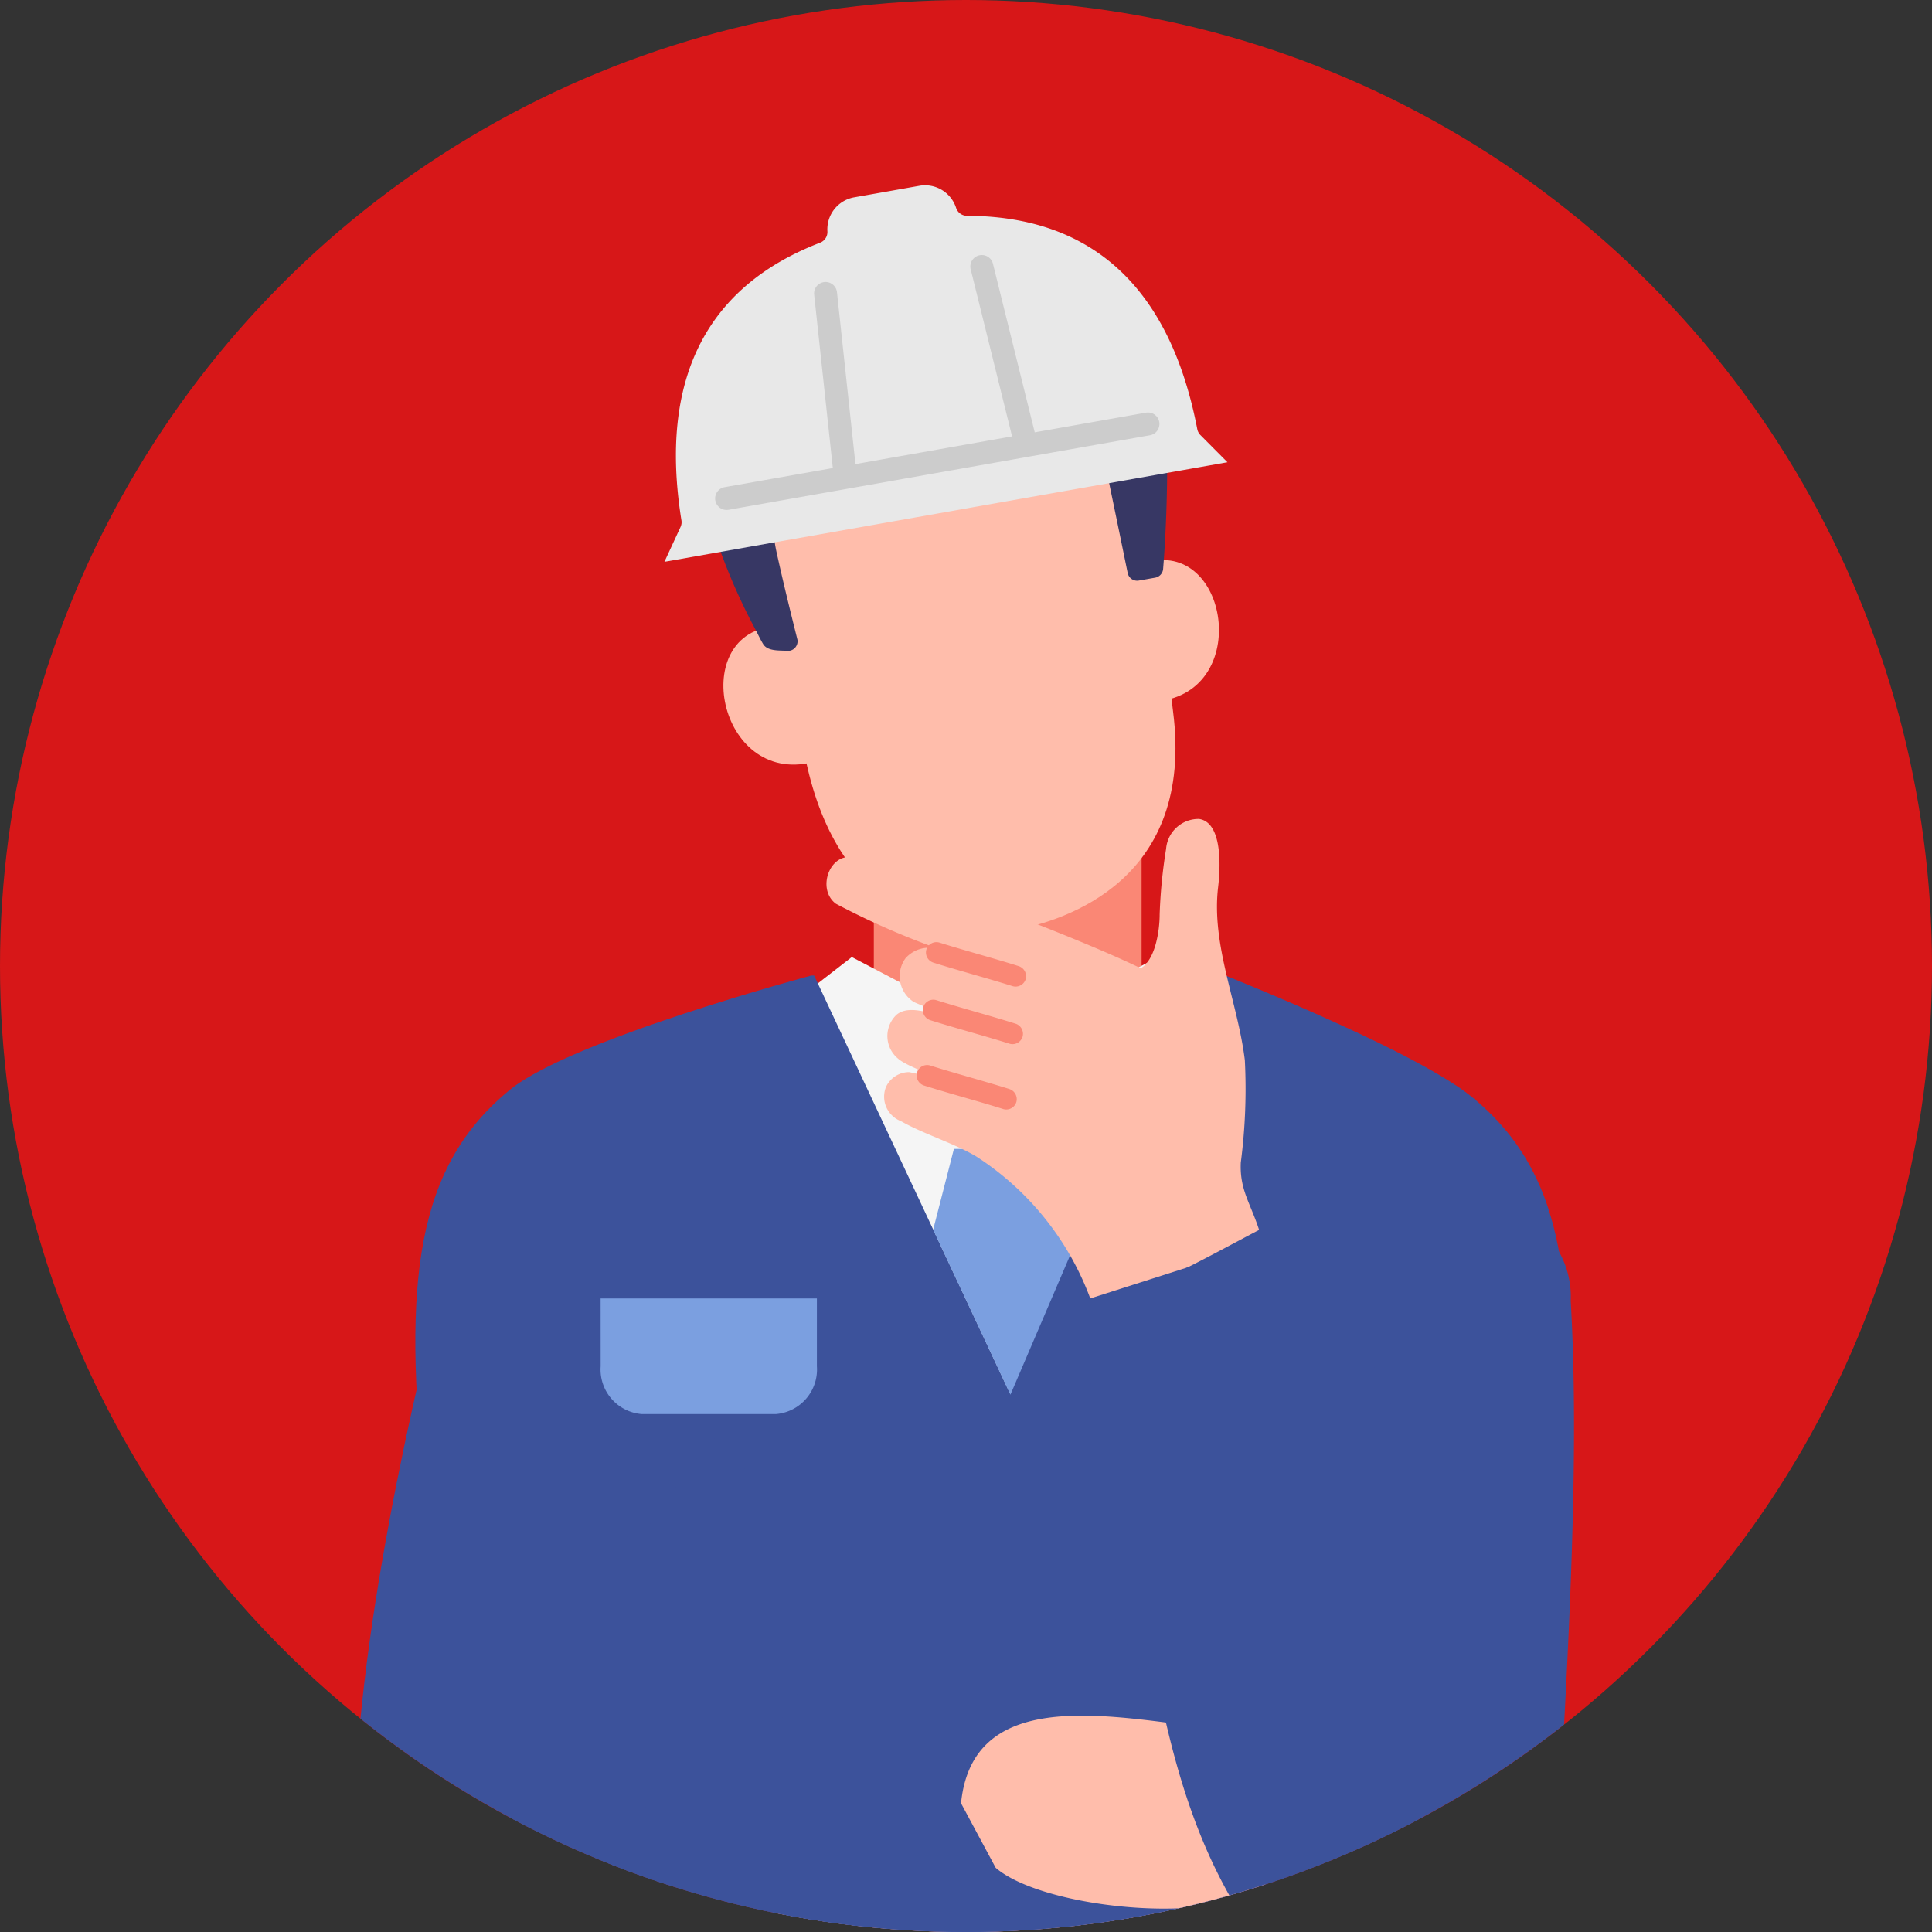 <svg xmlns="http://www.w3.org/2000/svg" xmlns:xlink="http://www.w3.org/1999/xlink" width="120" height="120" viewBox="0 0 120 120"><rect x="0" y="0" width="120" height="120" fill="#333333" stroke="none"/><defs><clipPath id="a"><circle cx="60" cy="60" r="60" transform="translate(270 943)" fill="#fff"/></clipPath><clipPath id="b"><rect width="75.764" height="113.823" fill="none"/></clipPath></defs><g transform="translate(-270 -943)" clip-path="url(#a)"><path d="M67.347,0A67.347,67.347,0,1,1,0,67.347,67.347,67.347,0,0,1,67.347,0Z" transform="translate(263 936)" fill="#d71718"/><g transform="translate(292 954.438)"><rect width="16.631" height="9.941" transform="translate(32.275 40.717)" fill="#fa8775"/><g clip-path="url(#b)"><path d="M212.662,103.3c5.417-1.444,6.263,8.147.556,8.563Z" transform="matrix(0.996, -0.087, 0.087, 0.996, -171.905, -60.784)" fill="#ffbdab"/><path d="M108.539,60.582c.081,1.589.661,4.232,1.178,7.945C111.09,78.383,118,80.06,121.494,79.752s11.573-2.218,11.157-12.67c-.13-3.27.056-9.205.056-9.205l.106-11.056-5.594-3.36L106.26,45.606Z" transform="matrix(0.996, -0.087, 0.087, 0.996, -87.094, -22.503)" fill="#ffbdab"/><path d="M104.6,111.723c-5.714-.474-4.859,9.229.963,8.628Z" transform="matrix(0.996, -0.087, 0.087, 0.996, -87.427, -74.722)" fill="#ffbdab"/><path d="M128.77,25.928a4.124,4.124,0,0,0-.951-1.619,22.675,22.675,0,0,0-3.379-2.979,12.236,12.236,0,0,0-9.084-4.719,18.133,18.133,0,0,0-5.453.356,9.727,9.727,0,0,0-5.011,2.318,4.166,4.166,0,0,0-1.234,2.926,10.238,10.238,0,0,0,.177,1.423c0,.019.008.037.011.056a7.562,7.562,0,0,0-2.143,1.17,4.142,4.142,0,0,0-1.533,2.2,9.769,9.769,0,0,0-.2,4.37,36.985,36.985,0,0,0,2.431,7.927c.1.257.2.519.323.771.234.5.971.482,1.453.566a.6.6,0,0,0,.7-.636c-.265-1.667-.527-3.336-.75-5.01-.047-.356-.1-.714-.125-1.072,0-.016,0-.033,0-.05a1.744,1.744,0,0,0,.019-.253c.048-.425.1-.849.173-1.27a6.1,6.1,0,0,1,.758-2.241,4.554,4.554,0,0,1,1.809-1.54A15.094,15.094,0,0,1,112.03,27.4a57.6,57.6,0,0,1,6.473-.344,25.975,25.975,0,0,1,2.947.111,3.617,3.617,0,0,1,2.228.923,6.2,6.2,0,0,1,1.31,3.735q.339,2.86.668,5.722l.019.159a.6.6,0,0,0,.643.539l1.039-.092a.6.6,0,0,0,.532-.484c.307-1.825.544-3.665.73-5.505.146-1.451.257-2.909.266-4.368a7.653,7.653,0,0,0-.114-1.868M104,33.905a.374.374,0,0,0,0-.055c-.011-.061,0,0,0,.055" transform="matrix(0.996, -0.087, 0.087, 0.996, -80.412, -2.479)" fill="#373764"/><path d="M135.053,205.316c.211-.344.335-.549.335-.549l-3.195-2.477-8.447,4.421h-2.135l-8.447-4.421-3.195,2.477s.256.425.667,1.085l-2.786.713.44,56.475h28.191L137,205.73Z" transform="translate(-82.257 -154.283)" fill="#f5f5f5"/><path d="M158.406,237.223c1.364-12.893.545-20.029-5.329-24.8-3.831-3.113-17.038-8.223-17.038-8.223h-.18l-26.152,60.75h39.976l.147-18.278s8.518-8.9,8.576-9.448" transform="translate(-83.672 -155.74)" fill="#3c529b"/><path d="M16.572,239c-1.364-12.893-.545-20.028,5.329-24.8,3.831-3.113,18.69-7.075,18.69-7.075h.18l27.934,59.6H27.359c-.075-.97-.295-21.079-.295-21.079S16.63,239.557,16.572,239" transform="translate(-12.203 -157.971)" fill="#3c529b"/><path d="M160.961,410.294c3.242,2.806,16.061,3.824,17.267.22a5.731,5.731,0,0,0-1.6-5.676c-1.4-1.289,2.656-2.964.916-2.964-6.138,0-17.873-4.21-18.735,4.41" transform="translate(-121.118 -305.72)" fill="#ffbdab"/><path d="M18.153,287.792,16.8,305.186s5.789-9.193,5.974-7.815c.12.895,8.84,9.482,9.5,8.39-.575.243-12.657,22.294-19.5,25.875-4.423,2.785-12.071.387-12.614-5.531-.956-10.436,2.423-26.877,4.943-36.85,3.376,1.676,13.045-1.464,13.045-1.464" transform="translate(0 -219.494)" fill="#3c529b"/><path d="M64.5,291.644H77.934v4.211a2.777,2.777,0,0,1-2.533,2.968H67.036a2.777,2.777,0,0,1-2.533-2.968Z" transform="translate(-49.195 -222.432)" fill="#7b9fe0"/><path d="M193.135,296.081h13.431v3.593a2.533,2.533,0,0,1-2.533,2.533h-8.365a2.533,2.533,0,0,1-2.533-2.533Z" transform="translate(-147.301 -225.816)" fill="#4179e0"/><path d="M59.942,421.173,33.3,427.049l2.405-15.765Z" transform="translate(-25.4 -313.679)" fill="#3c529b"/><path d="M152.815,252.5l-1.29,5.023,4.8,10.246,4.776-11.153-1.849-4.117Z" transform="translate(-115.566 -192.579)" fill="#7b9fe0"/><path d="M149.346,187.413a35.44,35.44,0,0,0,.249-6.333c-.44-3.605-2.09-7.151-1.66-10.758.2-1.691.144-4.043-1.189-4.23a2.021,2.021,0,0,0-2.043,1.863,32.051,32.051,0,0,0-.4,4.072c0,1.033-.279,2.819-1.173,3.338-5.247-2.525-16.232-6.4-17.75-6.851s-2.43,1.9-1.192,2.842a47.96,47.96,0,0,0,6.437,2.825,23.311,23.311,0,0,1,4.451,1.687s-2.09-.768-4.451-1.687c-.079-.017-.157-.032-.233-.046a1.953,1.953,0,0,0-1.874.609,1.9,1.9,0,0,0,.515,2.717c.537.259,4.224,1.686,4.778,1.921-.351-.134-1.862-.648-2.225-.738-.774-.191-2.811-1.206-3.677-.34a1.819,1.819,0,0,0,.14,2.67c.592.564,3.832,1.662,4.59,1.967a26.212,26.212,0,0,0-3.888-1.124,1.584,1.584,0,0,0-1.452.937,1.628,1.628,0,0,0,.936,2.108c1.42.811,3.271,1.355,4.685,2.2a17.894,17.894,0,0,1,7.073,8.814l10.726-3.428c-.577-2.31-1.471-3.082-1.375-5.036" transform="translate(-94.275 -126.664)" fill="#ffbdab"/><path d="M154.585,214.926c-1.633-.514-3.29-.948-4.923-1.462a.655.655,0,0,0-.8.454.664.664,0,0,0,.454.8c1.633.514,3.289.948,4.923,1.462a.655.655,0,0,0,.8-.454.664.664,0,0,0-.454-.8" transform="translate(-113.521 -162.786)" fill="#fa8775"/><path d="M155.4,199.862c-1.633-.514-3.29-.948-4.923-1.462a.655.655,0,0,0-.8.454.663.663,0,0,0,.454.8c1.633.514,3.289.948,4.923,1.462a.656.656,0,0,0,.8-.454.664.664,0,0,0-.454-.8" transform="translate(-114.143 -151.297)" fill="#fa8775"/><path d="M152.957,232.026c-1.633-.514-3.29-.948-4.923-1.462a.655.655,0,0,0-.8.454.664.664,0,0,0,.454.8c1.633.514,3.29.948,4.923,1.462a.655.655,0,0,0,.8-.454.664.664,0,0,0-.454-.8" transform="translate(-112.28 -175.828)" fill="#fa8775"/><path d="M214.593,270.014c-1.157-1.348-6.892,17.708-6.892,17.708L199.144,267.6c-4.652,2.044-11.9,7-15.582,6.121,6.967,12.925,4.046,28.136,12.887,39.86,1.778,2.357,4.34,4.643,7.273,4.3,3.45-.4,10.522-1.372,10.89-8.377.573-10.9,1.588-25.167.946-36.065a5.639,5.639,0,0,0-.965-3.424" transform="translate(-140 -204.091)" fill="#3c529b"/><path d="M105.371,16.345l13.215-1.164,10.2,13.541-30.632,2.7Z" transform="matrix(0.996, -0.087, 0.087, 0.996, -79.059, -1.554)" fill="#ccc"/><path d="M122.057,16.953a.709.709,0,0,1-.162-.383c-.921-8.886-5.33-13.747-13.1-14.448a.713.713,0,0,1-.631-.552A2.026,2.026,0,0,0,106.016.007l-4.1.362a2.019,2.019,0,0,0-1.842,1.957.713.713,0,0,1-.515.666C92.23,5.1,88.839,10.634,89.477,19.426a.711.711,0,0,1-.092.406L88.2,21.9l35.383-3.118Zm-3.143-.259L92.435,19.028a.713.713,0,0,1-.125-1.42l6.819-.6L98.912,6.2a.713.713,0,1,1,1.425-.028l.214,10.713,9.843-.867L108.732,5.428a.713.713,0,0,1,1.408-.221l1.678,10.682,6.971-.614a.713.713,0,1,1,.125,1.42" transform="matrix(0.996, -0.087, 0.087, 0.996, -70.484, 9.318)" fill="#e8e8e8"/></g></g></g></svg>